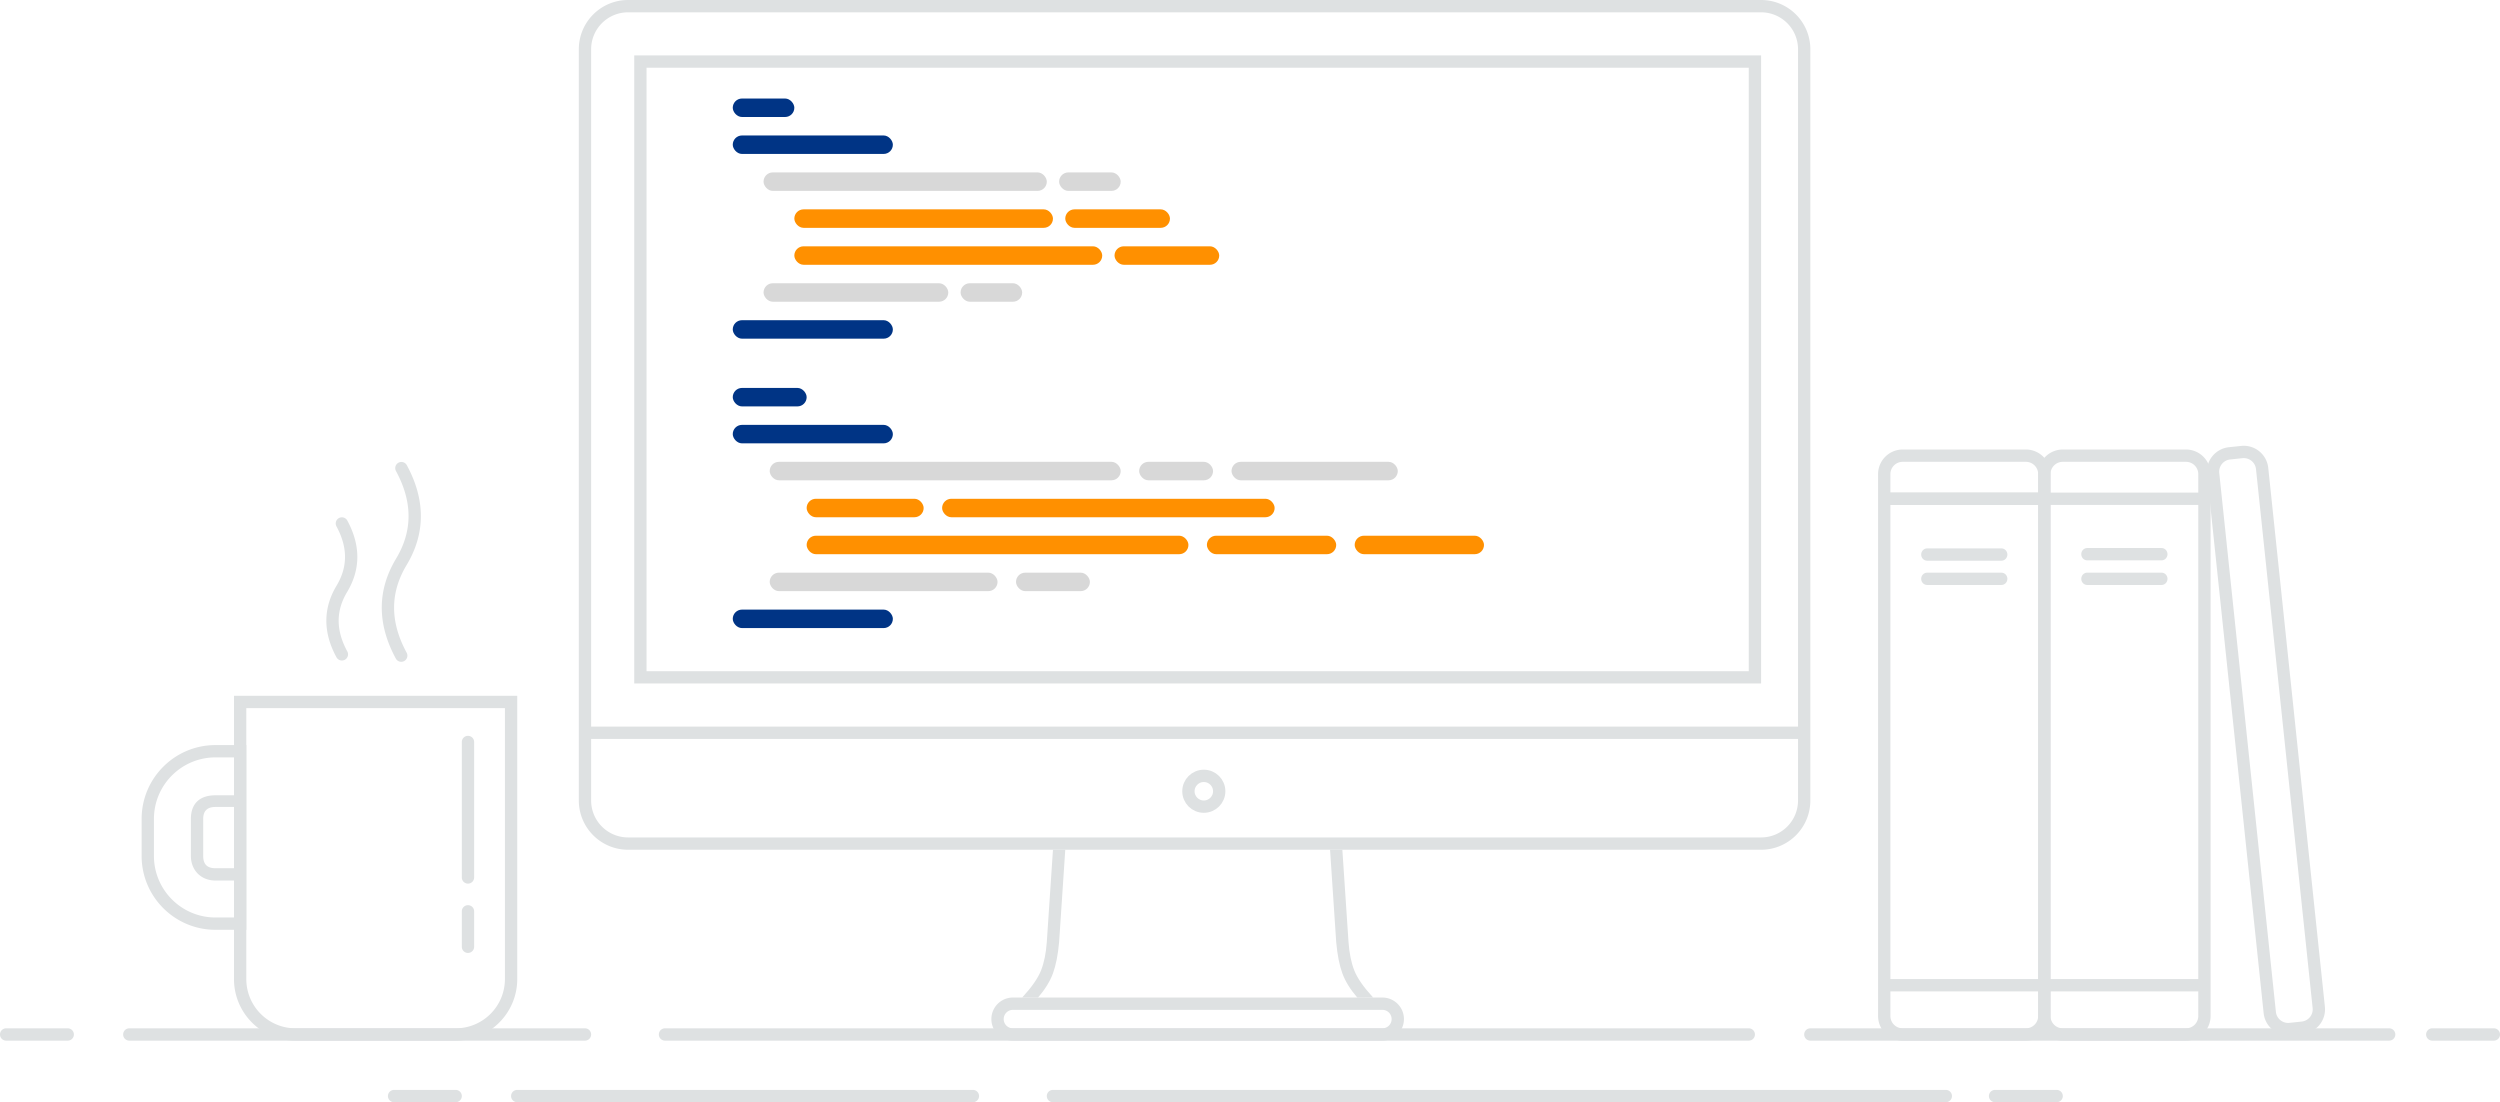 <svg xmlns="http://www.w3.org/2000/svg" width="406" height="179" viewBox="0 0 406 179">
    <g fill="none" fill-rule="evenodd">
        <g transform="translate(119 16)">
            <rect width="10" height="3" fill="#003485" rx="1.5"/>
            <rect width="26" height="3" y="6" fill="#003485" rx="1.5"/>
            <rect width="46" height="3" x="5" y="12" fill="#D8D8D8" rx="1.5"/>
            <rect width="10" height="3" x="53" y="12" fill="#D8D8D8" rx="1.5"/>
            <rect width="17" height="3" x="54" y="18" fill="#FF9000" rx="1.5"/>
            <rect width="17" height="3" x="62" y="24" fill="#FF9000" rx="1.5"/>
            <rect width="42" height="3" x="10" y="18" fill="#FF9000" rx="1.5"/>
            <rect width="50" height="3" x="10" y="24" fill="#FF9000" rx="1.5"/>
            <rect width="30" height="3" x="5" y="30" fill="#D8D8D8" rx="1.5"/>
            <rect width="10" height="3" x="37" y="30" fill="#D8D8D8" rx="1.5"/>
            <rect width="26" height="3" y="36" fill="#003485" rx="1.5"/>
        </g>
        <g transform="translate(119 63)">
            <rect width="12" height="3" fill="#003485" rx="1.5"/>
            <rect width="26" height="3" y="6" fill="#003485" rx="1.5"/>
            <rect width="57" height="3" x="6" y="12" fill="#D8D8D8" rx="1.5"/>
            <rect width="12" height="3" x="66" y="12" fill="#D8D8D8" rx="1.5"/>
            <rect width="27" height="3" x="81" y="12" fill="#D8D8D8" rx="1.5"/>
            <rect width="54" height="3" x="34" y="18" fill="#FF9000" rx="1.5"/>
            <rect width="21" height="3" x="77" y="24" fill="#FF9000" rx="1.5"/>
            <rect width="21" height="3" x="101" y="24" fill="#FF9000" rx="1.5"/>
            <rect width="19" height="3" x="12" y="18" fill="#FF9000" rx="1.5"/>
            <rect width="62" height="3" x="12" y="24" fill="#FF9000" rx="1.5"/>
            <rect width="37" height="3" x="6" y="30" fill="#D8D8D8" rx="1.5"/>
            <rect width="12" height="3" x="46" y="30" fill="#D8D8D8" rx="1.5"/>
            <rect width="26" height="3" y="36" fill="#003485" rx="1.5"/>
        </g>
        <g>
            <path fill="#DEE1E2" fill-rule="nonzero" d="M102 2a6 6 0 0 0-6 6v122a6 6 0 0 0 6 6h184a6 6 0 0 0 6-6V8a6 6 0 0 0-6-6H102zm0-2h184a8 8 0 0 1 8 8v122a8 8 0 0 1-8 8H102a8 8 0 0 1-8-8V8a8 8 0 0 1 8-8z"/>
            <circle cx="195.5" cy="128.5" r="2.5" stroke="#DEE1E2" stroke-width="2"/>
            <path fill="#DEE1E2" fill-rule="nonzero" d="M95 120h198.09v-2H95zM164.5 164a1.5 1.5 0 0 0 0 3h60a1.5 1.5 0 0 0 0-3h-60zm0-2h60a3.5 3.5 0 1 1 0 7h-60a3.5 3.5 0 1 1 0-7z"/>
            <path fill="#DEE1E2" fill-rule="nonzero" d="M107.997 169H284a1 1 0 1 0 0-2H107.997a1 1 0 1 0 0 2zM84 179h74a1 1 0 1 0 0-2H84a1 1 0 1 0 0 2zM171 179h145a1 1 0 1 0 0-2H171a1 1 0 1 0 0 2zM74 177H64a1 1 0 1 0 0 2h10a1 1 0 1 0 0-2zM334 177h-10a1 1 0 1 0 0 2h10a1 1 0 1 0 0-2zM21 169h74a1 1 0 1 0 0-2H21a1 1 0 1 0 0 2zM11 167H1a1 1 0 1 0 0 2h10a1 1 0 1 0 0-2zM405 167h-10a1 1 0 1 0 0 2h10a1 1 0 1 0 0-2zM294 169h94a1 1 0 1 0 0-2h-94a1 1 0 1 0 0 2zM38 123h-3c-5.523 0-10 4.477-10 10v6c0 5.523 4.477 10 10 10h3v-26zm2-2v30h-5c-6.627 0-12-5.373-12-12v-6c0-6.627 5.373-12 12-12h5zm-2 10.051h-3c-1.376 0-2 .674-2 1.949v6c0 1.395.676 2 2 2h3v-9.949zm-3-1.897h5V143h-5c-2.4 0-4-1.715-4-4v-6c0-2.542 1.471-3.846 4-3.846z"/>
            <path fill="#DEE1E2" fill-rule="nonzero" d="M40 115v44a8 8 0 0 0 8 8h26a8 8 0 0 0 8-8v-44H40zm44-2v46c0 5.523-4.477 10-10 10H48c-5.523 0-10-4.477-10-10v-46h46z"/>
            <path fill="#DEE1E2" fill-rule="nonzero" d="M75 120.5v22a1 1 0 1 0 2 0v-22a1 1 0 1 0-2 0zM75 148v5.759a1 1 0 1 0 2 0V148a1 1 0 1 0-2 0zM56.394 105.777c-1.855-3.416-1.855-6.582-.021-9.635 2.207-3.675 2.207-7.594.021-11.62a1 1 0 0 0-1.757.955c1.855 3.417 1.855 6.582.021 9.635-2.207 3.676-2.207 7.595-.021 11.62a1 1 0 1 0 1.757-.955zM66.053 106.023c-2.734-5.035-2.734-9.741-.021-14.258 3.086-5.139 3.086-10.599.021-16.242a1 1 0 0 0-1.757.954c2.734 5.035 2.734 9.741.021 14.258-3.086 5.139-3.086 10.599-.021 16.242a1 1 0 0 0 1.757-.954zM309 75a2 2 0 0 0-2 2v88a2 2 0 0 0 2 2h20a2 2 0 0 0 2-2V77a2 2 0 0 0-2-2h-20zm0-2h20a4 4 0 0 1 4 4v88a4 4 0 0 1-4 4h-20a4 4 0 0 1-4-4V77a4 4 0 0 1 4-4z"/>
            <path fill="#DEE1E2" fill-rule="nonzero" d="M306.962 82h24.076c.531 0 .962-.448.962-1s-.43-1-.962-1h-24.076c-.531 0-.962.448-.962 1s.43 1 .962 1z"/>
            <path fill="#DEE1E2" fill-rule="nonzero" d="M306.962 82h24.076c.531 0 .962-.448.962-1s-.43-1-.962-1h-24.076c-.531 0-.962.448-.962 1s.43 1 .962 1zM332.962 82h24.076c.531 0 .962-.448.962-1s-.43-1-.962-1h-24.076c-.531 0-.962.448-.962 1s.43 1 .962 1zM105 109h179V11H105v98zM103 9h183v102H103V9zM306.962 161h24.076c.531 0 .962-.448.962-1s-.43-1-.962-1h-24.076c-.531 0-.962.448-.962 1s.43 1 .962 1zM332.962 161h24.076c.531 0 .962-.448.962-1s-.43-1-.962-1h-24.076c-.531 0-.962.448-.962 1s.43 1 .962 1zM312.966 91.058h12.068c.534 0 .966-.448.966-1 0-.553-.432-1-.966-1h-12.068c-.534 0-.966.447-.966 1 0 .552.432 1 .966 1zM312.966 95h12.068c.534 0 .966-.448.966-1s-.432-1-.966-1h-12.068c-.534 0-.966.448-.966 1s.432 1 .966 1z"/>
            <path fill="#DEE1E2" fill-rule="nonzero" d="M335 75a2 2 0 0 0-2 2v88a2 2 0 0 0 2 2h20a2 2 0 0 0 2-2V77a2 2 0 0 0-2-2h-20zm0-2h20a4 4 0 0 1 4 4v88a4 4 0 0 1-4 4h-20a4 4 0 0 1-4-4V77a4 4 0 0 1 4-4z"/>
            <path fill="#DEE1E2" fill-rule="nonzero" d="M338.966 91h12.068c.534 0 .966-.448.966-1s-.432-1-.966-1h-12.068c-.534 0-.966.448-.966 1s.432 1 .966 1zM338.966 95h12.068c.534 0 .966-.448.966-1s-.432-1-.966-1h-12.068c-.534 0-.966.448-.966 1s.432 1 .966 1zM362.187 74.616a2 2 0 0 0-1.78 2.198l9.199 87.518a2 2 0 0 0 2.198 1.78l1.989-.209a2 2 0 0 0 1.78-2.198l-9.199-87.518a2 2 0 0 0-2.198-1.78l-1.989.21zm-.209-1.989l1.99-.209a4 4 0 0 1 4.395 3.56l9.199 87.518a4 4 0 0 1-3.56 4.396l-1.99.21a4 4 0 0 1-4.395-3.56l-9.199-87.519a4 4 0 0 1 3.56-4.396z"/>
            <path fill="#DEE1E2" d="M171.002 138L170 153c-.132 1.826-.446 3.363-.941 4.612-.495 1.25-1.515 2.712-3.059 4.388l2.57.01c1.144-1.327 1.955-2.64 2.432-3.942.476-1.301.81-2.99.998-5.068l1-15h-1.998zM217.998 138L219 153c.132 1.826.446 3.363.941 4.612.495 1.25 1.515 2.712 3.059 4.388l-2.57.01c-1.144-1.327-1.955-2.64-2.432-3.942-.476-1.301-.81-2.99-.998-5.068l-1-15h1.998z"/>
        </g>
    </g>
</svg>
